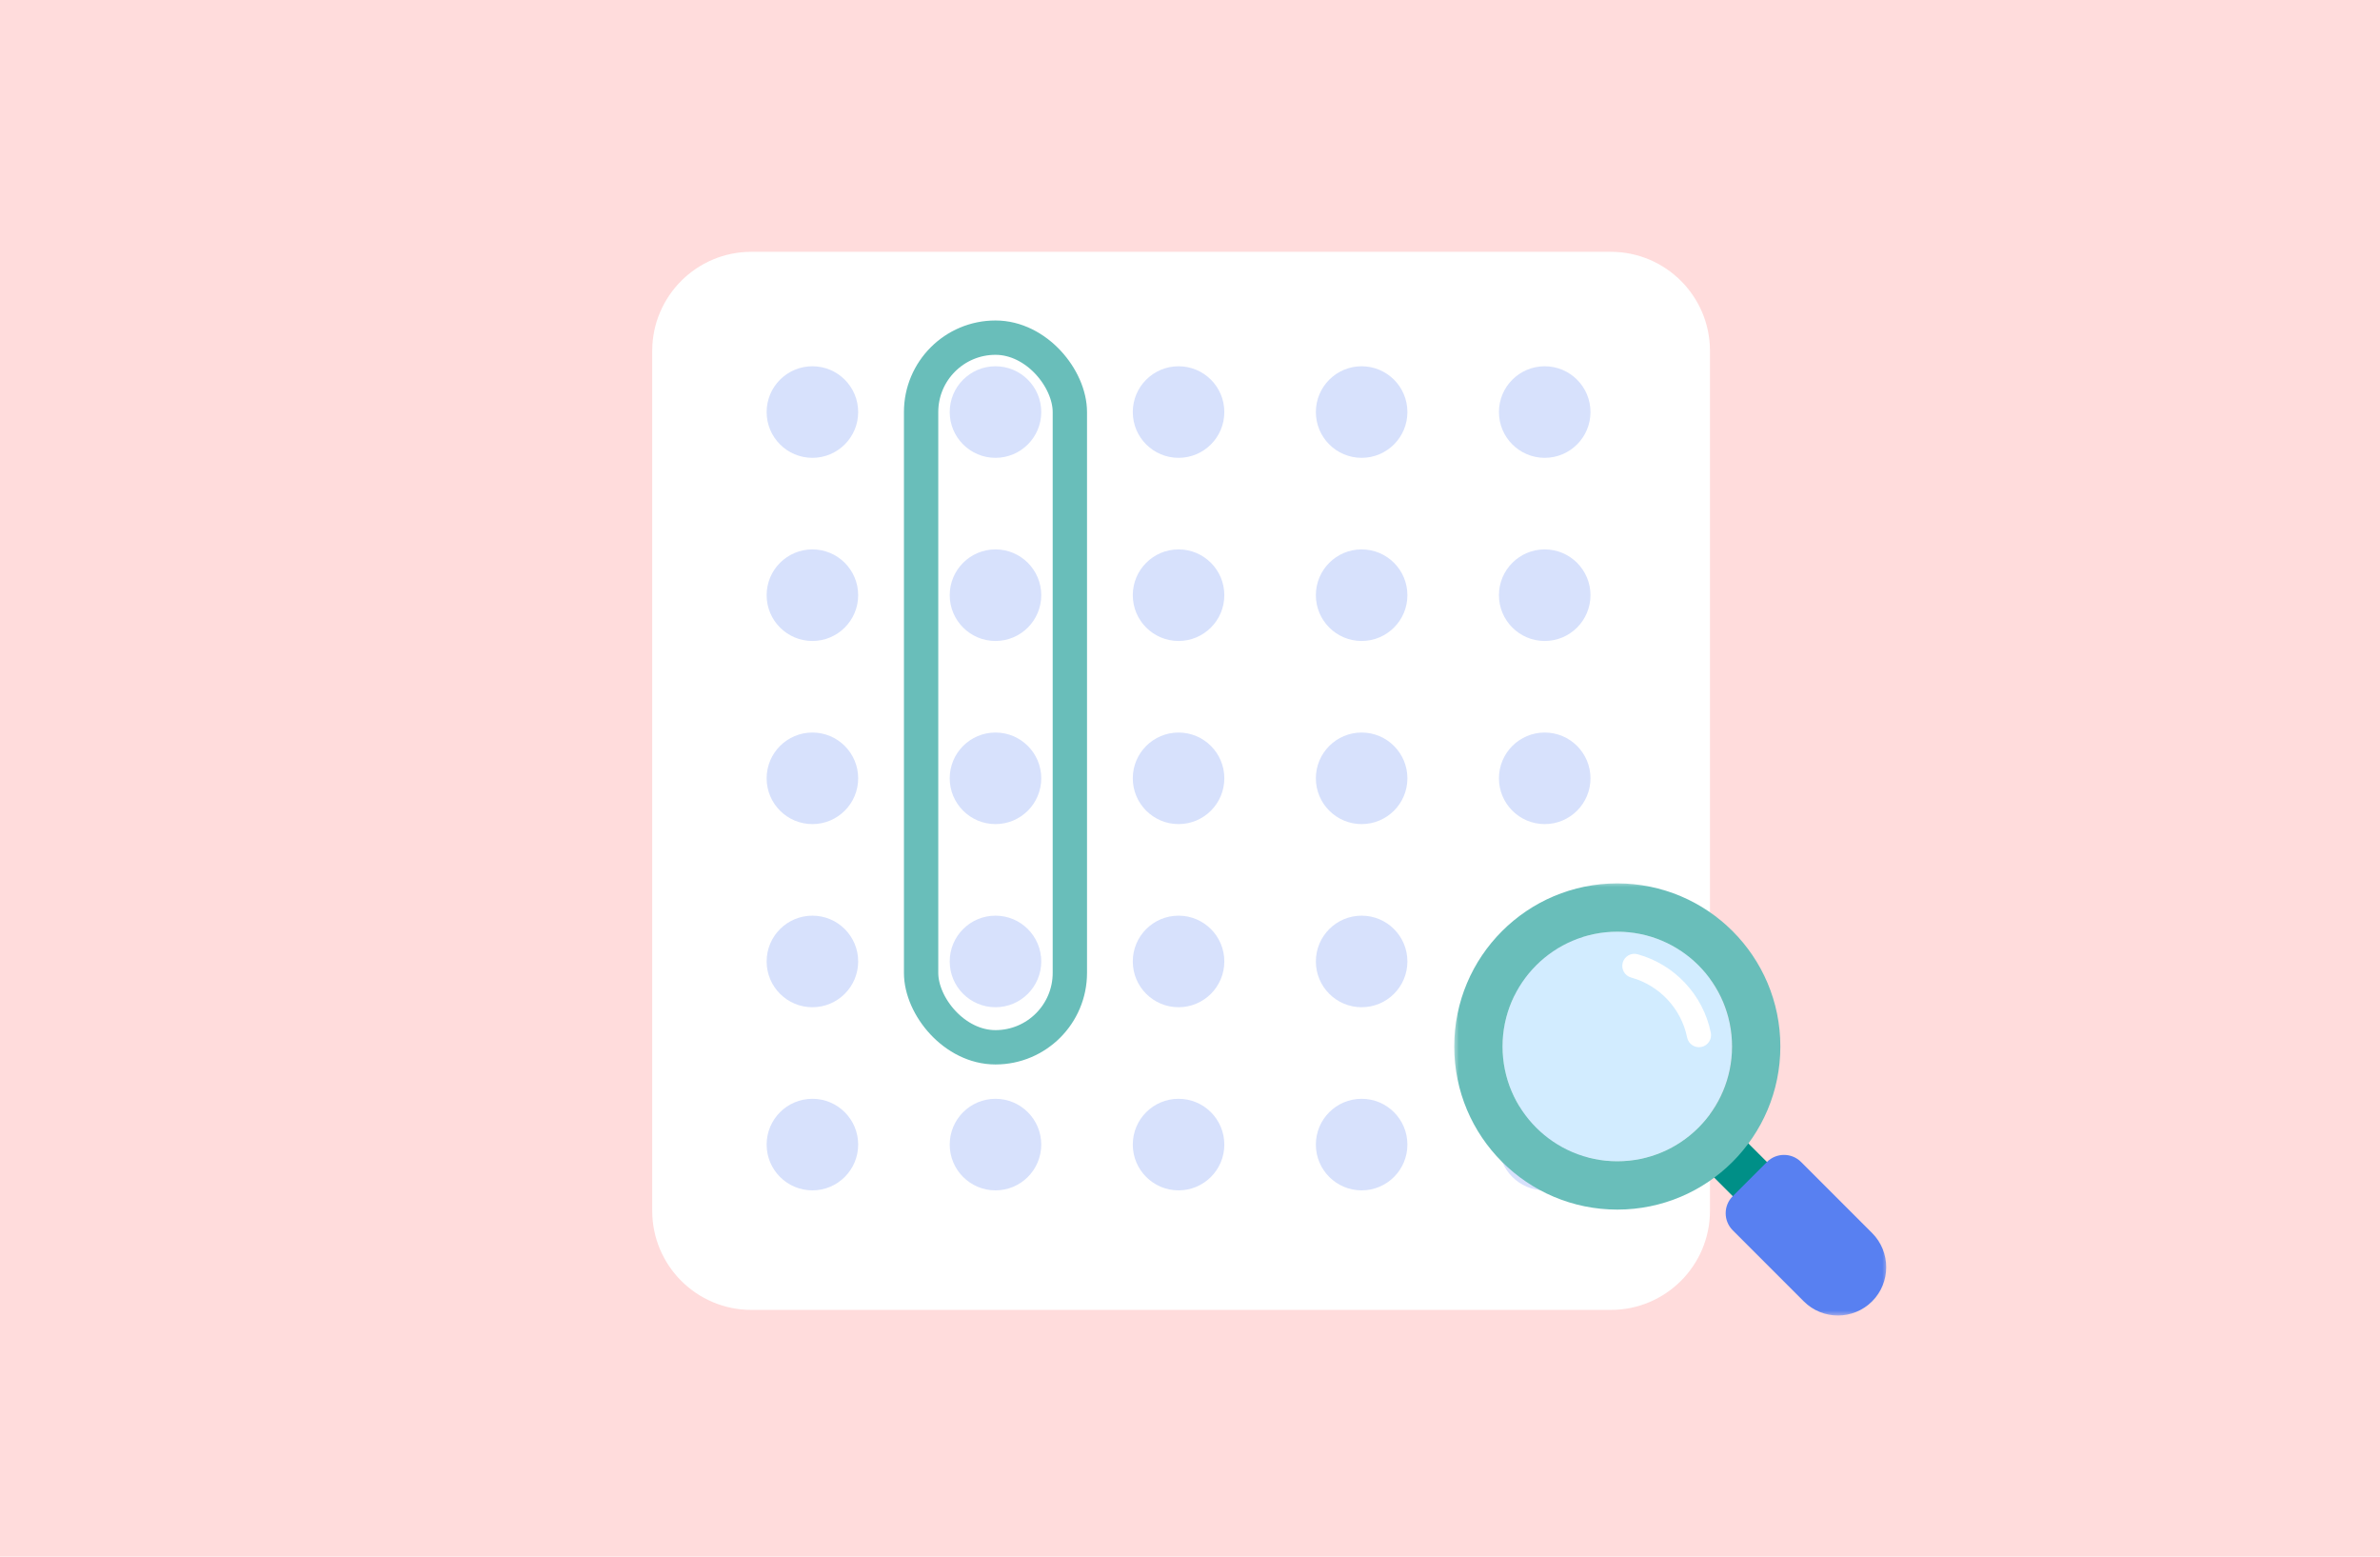 <svg width="208" height="136" viewBox="0 0 208 136" fill="none" xmlns="http://www.w3.org/2000/svg">
<rect width="208" height="136" fill="#FFDCDC"/>
<g filter="url(#filter0_d_10816_19519)">
<path d="M140.778 20H65.667C60.88 20 57 23.88 57 28.667V103.778C57 108.565 60.88 112.444 65.667 112.444H140.778C145.565 112.444 149.444 108.565 149.444 103.778V28.667C149.444 23.88 145.565 20 140.778 20Z" fill="white"/>
</g>
<circle cx="71" cy="36" r="4" fill="#D7E1FC"/>
<circle cx="71" cy="52" r="4" fill="#D7E1FC"/>
<circle cx="71" cy="68" r="4" fill="#D7E1FC"/>
<circle cx="71" cy="84" r="4" fill="#D7E1FC"/>
<circle cx="71" cy="100" r="4" fill="#D7E1FC"/>
<circle cx="87" cy="52" r="4" fill="#D7E1FC"/>
<circle cx="87" cy="36" r="4" fill="#D7E1FC"/>
<circle cx="87" cy="68" r="4" fill="#D7E1FC"/>
<circle cx="103" cy="52" r="4" fill="#D7E1FC"/>
<circle cx="87" cy="84" r="4" fill="#D7E1FC"/>
<circle cx="87" cy="100" r="4" fill="#D7E1FC"/>
<circle cx="119" cy="52" r="4" fill="#D7E1FC"/>
<circle cx="103" cy="68" r="4" fill="#D7E1FC"/>
<circle cx="103" cy="36" r="4" fill="#D7E1FC"/>
<circle cx="119" cy="68" r="4" fill="#D7E1FC"/>
<circle cx="135" cy="52" r="4" fill="#D7E1FC"/>
<circle cx="135" cy="68" r="4" fill="#D7E1FC"/>
<circle cx="103" cy="84" r="4" fill="#D7E1FC"/>
<circle cx="103" cy="100" r="4" fill="#D7E1FC"/>
<circle cx="119" cy="36" r="4" fill="#D7E1FC"/>
<circle cx="119" cy="84" r="4" fill="#D7E1FC"/>
<circle cx="119" cy="100" r="4" fill="#D7E1FC"/>
<circle cx="135" cy="36" r="4" fill="#D7E1FC"/>
<circle cx="135" cy="84" r="4" fill="#D7E1FC"/>
<circle cx="135" cy="100" r="4" fill="#D7E1FC"/>
<rect x="80.5" y="29.5" width="13" height="62" rx="6.5" stroke="#69BEBA" stroke-width="3"/>
<mask id="mask0_10816_19519" style="mask-type:luminance" maskUnits="userSpaceOnUse" x="127" y="77" width="38" height="38">
<path d="M165 77H127V115H165V77Z" fill="white"/>
</mask>
<g mask="url(#mask0_10816_19519)">
<path d="M150.684 97.785L147.699 100.77L152.924 105.995L155.909 103.009L150.684 97.785Z" fill="#008F87"/>
<path d="M163.612 107.726L157.405 101.521C156.581 100.696 155.244 100.696 154.42 101.521L151.435 104.506C150.61 105.33 150.61 106.666 151.435 107.491L157.64 113.696C159.289 115.346 161.964 115.346 163.613 113.696C165.26 112.049 165.259 109.375 163.612 107.726Z" fill="#5880F1"/>
<path d="M141.342 101.454C135.804 101.454 131.314 96.964 131.314 91.426C131.314 85.888 135.804 81.398 141.342 81.398C146.88 81.398 151.37 85.888 151.37 91.426C151.37 96.964 146.88 101.454 141.342 101.454Z" fill="#D2ECFF"/>
<path fill-rule="evenodd" clip-rule="evenodd" d="M127.094 91.43C127.094 99.3 133.474 105.68 141.344 105.68C149.214 105.68 155.594 99.3 155.594 91.43C155.594 83.56 149.214 77.18 141.344 77.18C133.474 77.18 127.094 83.56 127.094 91.43ZM131.316 91.43C131.316 96.968 135.806 101.457 141.344 101.457C146.882 101.457 151.372 96.968 151.372 91.43C151.372 85.891 146.882 81.402 141.344 81.402C135.806 81.402 131.316 85.891 131.316 91.43Z" fill="#69BEBA"/>
<path fill-rule="evenodd" clip-rule="evenodd" d="M141.818 84.107C141.663 84.669 141.992 85.25 142.554 85.405C145.022 86.087 146.934 88.115 147.448 90.647C147.564 91.218 148.121 91.587 148.692 91.471C149.264 91.355 149.633 90.798 149.517 90.227C148.844 86.911 146.346 84.262 143.116 83.37C142.554 83.215 141.973 83.545 141.818 84.107Z" fill="white"/>
</g>
<defs>
<filter id="filter0_d_10816_19519" x="53" y="18" width="100.445" height="100.445" filterUnits="userSpaceOnUse" color-interpolation-filters="sRGB">
<feFlood flood-opacity="0" result="BackgroundImageFix"/>
<feColorMatrix in="SourceAlpha" type="matrix" values="0 0 0 0 0 0 0 0 0 0 0 0 0 0 0 0 0 0 127 0" result="hardAlpha"/>
<feOffset dy="2"/>
<feGaussianBlur stdDeviation="2"/>
<feComposite in2="hardAlpha" operator="out"/>
<feColorMatrix type="matrix" values="0 0 0 0 0.074 0 0 0 0 0.208 0 0 0 0 0.331 0 0 0 0.07 0"/>
<feBlend mode="normal" in2="BackgroundImageFix" result="effect1_dropShadow_10816_19519"/>
<feBlend mode="normal" in="SourceGraphic" in2="effect1_dropShadow_10816_19519" result="shape"/>
</filter>
</defs>
</svg>
